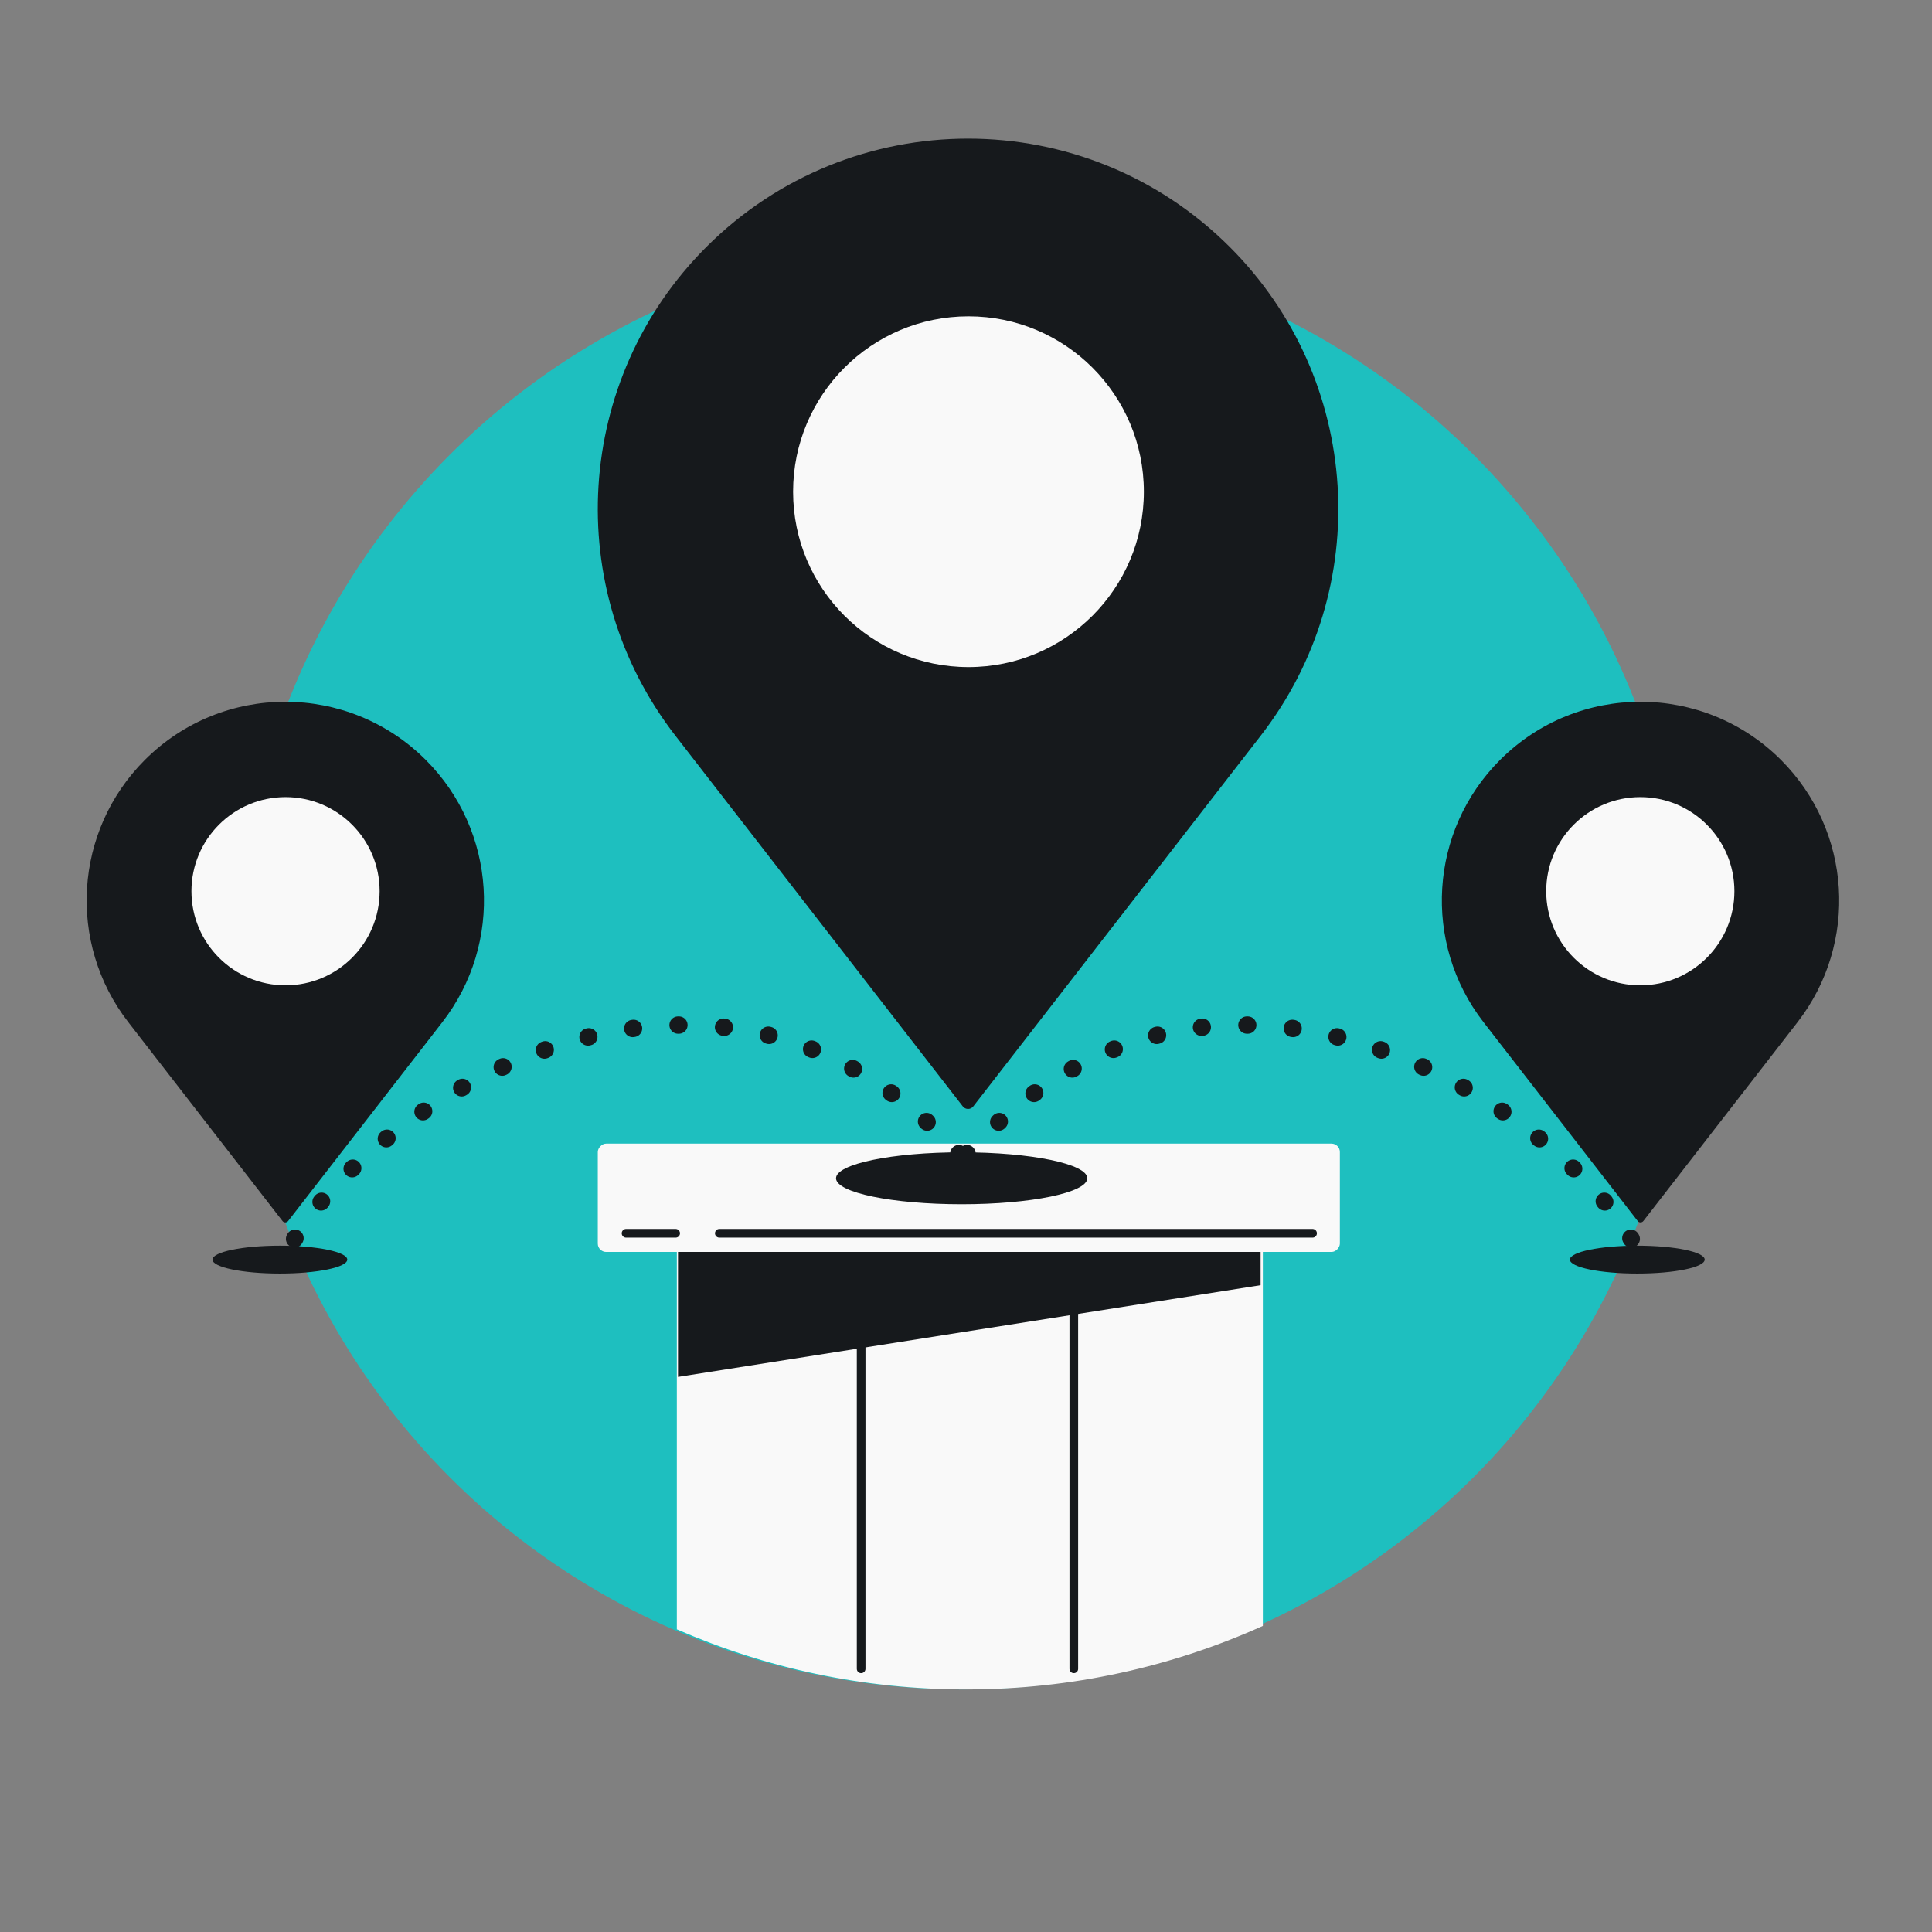 <svg width="160" height="160" viewBox="0 0 160 160" fill="none" xmlns="http://www.w3.org/2000/svg">
<rect x="0" y="0" width="160" height="160" fill="#808080" stroke="none"/>
<circle cx="59.91" cy="59.91" r="59.91" transform="matrix(-1 0 0 1 139.552 20.09)" fill="#1EBFBF"/>
<path fill-rule="evenodd" clip-rule="evenodd" d="M104.584 134.65L104.584 103.682L56.053 103.682L56.053 134.933C63.387 138.134 71.486 139.91 80 139.91C88.761 139.91 97.083 138.03 104.584 134.65Z" fill="#F9F9F9"/>
<path d="M71.316 103.682L71.316 138.204M88.928 103.682L88.928 138.204" stroke="#16191C" stroke-width="0.717" stroke-linecap="round"/>
<path d="M56.15 103.682L104.398 103.682L104.398 106.434L56.15 114.03L56.15 103.682Z" fill="#16191C"/>
<rect width="61.455" height="8.973" rx="0.695" transform="matrix(1 0 0 -1 49.507 103.682)" fill="#F9F9F9"/>
<path d="M51.847 102.136L55.955 102.136M108.701 102.136L59.57 102.136" stroke="#16191C" stroke-width="0.717" stroke-linecap="round"/>
<path d="M104.403 60.934L80.603 91.626C80.383 91.909 79.955 91.909 79.735 91.626L55.938 60.934C46.474 48.728 47.565 31.385 58.488 20.462C70.463 8.486 89.878 8.486 101.853 20.462C112.776 31.385 113.87 48.725 104.403 60.934Z" fill="#16191C"/>
<circle cx="80.205" cy="40.721" r="14.524" fill="#F9F9F9"/>
<ellipse cx="79.641" cy="97.579" rx="10.404" ry="2.152" fill="#16191C"/>
<path d="M36.631 84.653L23.861 101.122C23.743 101.273 23.513 101.273 23.395 101.122L10.626 84.653C5.547 78.103 6.133 68.797 11.994 62.935C18.42 56.51 28.837 56.51 35.263 62.935C41.124 68.797 41.711 78.102 36.631 84.653Z" fill="#16191C"/>
<circle cx="23.647" cy="73.806" r="7.793" fill="#F9F9F9"/>
<ellipse cx="23.178" cy="104.316" rx="5.582" ry="1.155" fill="#16191C"/>
<path d="M122.859 84.653L135.629 101.122C135.747 101.273 135.977 101.273 136.095 101.122L148.864 84.653C153.942 78.103 153.357 68.797 147.496 62.935C141.07 56.51 130.652 56.51 124.227 62.935C118.365 68.797 117.779 78.102 122.859 84.653Z" fill="#16191C"/>
<circle cx="7.793" cy="7.793" r="7.793" transform="matrix(-1 0 0 1 143.636 66.013)" fill="#F9F9F9"/>
<ellipse cx="5.582" cy="1.155" rx="5.582" ry="1.155" transform="matrix(-1 0 0 1 141.176 103.161)" fill="#16191C"/>
<path d="M24.395 102.601C30.85 91.573 58.834 72.825 79.641 95.785" stroke="#16191C" stroke-width="1.435" stroke-linecap="round" stroke-linejoin="round" stroke-dasharray="0.07 3.7"/>
<path d="M135.095 102.601C128.64 91.573 100.656 72.825 79.849 95.785" stroke="#16191C" stroke-width="1.435" stroke-linecap="round" stroke-linejoin="round" stroke-dasharray="0.07 3.7"/>
</svg>
